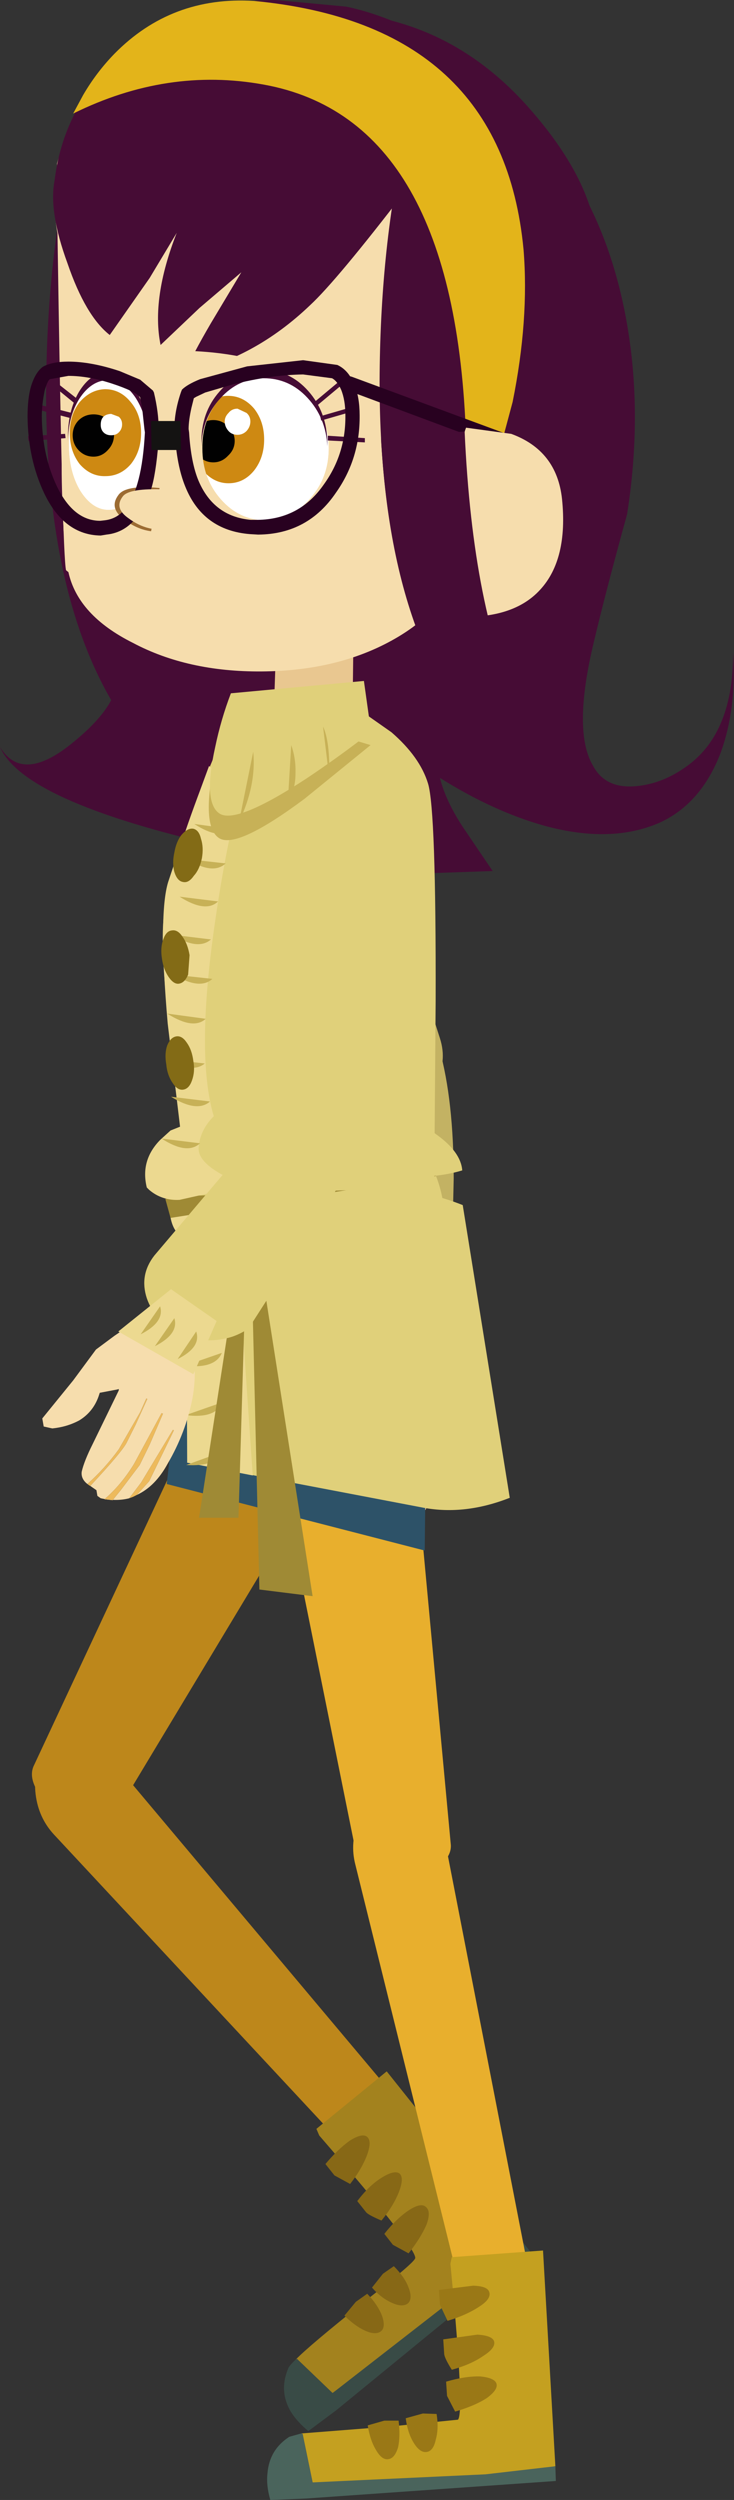 <?xml version="1.0" encoding="UTF-8" standalone="no"?>
<svg xmlns:xlink="http://www.w3.org/1999/xlink" height="263.05px" width="77.25px" xmlns="http://www.w3.org/2000/svg">
  <rect width="100%" height="100%" fill="#333333" stroke="none"/>
  <g transform="matrix(1.0, 0.0, 0.0, 1.0, -7.25, 52.95)">
    <path d="M48.4 92.2 L48.3 92.25 Q48.8 93.2 48.25 95.2 L47.75 96.85 46.8 97.7 Q46.05 98.2 46.15 98.5 L46.2 98.6 Q47.95 97.3 48.45 95.4 48.9 93.75 48.4 92.2 M50.9 106.85 L50.6 107.05 50.5 107.1 50.5 107.05 49.75 107.3 Q48.65 107.6 47.6 105.45 L46.8 103.15 46.45 101.1 46.3 99.0 46.0 99.05 Q45.55 102.0 44.25 102.75 L43.5 102.6 43.35 102.2 Q43.2 101.65 43.2 98.8 L43.2 95.9 Q43.1 94.85 44.1 92.6 L45.25 89.85 50.5 88.6 Q53.0 91.15 52.9 98.55 L53.0 98.5 53.05 99.45 53.3 101.3 Q53.4 102.55 53.15 103.4 L53.15 103.55 53.3 103.9 53.15 103.95 53.1 103.95 52.55 105.15 52.35 105.45 Q52.6 104.6 52.45 104.0 L51.6 101.6 51.1 98.9 51.05 98.95 Q50.85 100.0 51.65 102.55 52.25 104.6 52.05 105.9 L51.0 106.8 51.05 105.95 50.85 104.7 49.65 101.0 Q49.35 99.75 49.4 98.85 L49.35 100.2 49.65 101.45 50.5 104.15 50.65 105.85 50.6 107.0 50.9 106.85 M48.15 99.0 L48.0 99.05 Q47.95 100.5 48.05 100.9 L48.35 102.3 49.0 104.25 49.65 105.95 49.75 107.05 49.85 107.05 49.95 106.5 49.9 106.2 49.3 104.45 48.45 102.15 48.4 100.8 48.15 99.0" fill="#e9c790" fill-rule="evenodd" stroke="none"/>
    <path d="M48.4 92.2 Q48.9 93.75 48.45 95.4 47.95 97.3 46.2 98.6 L46.15 98.5 Q46.05 98.2 46.8 97.7 L47.75 96.85 48.25 95.2 Q48.8 93.2 48.3 92.25 L48.4 92.2 M52.35 105.45 L52.1 105.8 52.05 105.85 52.05 105.9 Q52.25 104.6 51.65 102.55 50.85 100.0 51.05 98.95 L51.1 98.9 51.6 101.6 52.45 104.0 Q52.6 104.6 52.35 105.45 M51.0 106.8 L50.9 106.85 50.6 107.0 50.65 105.85 50.5 104.15 49.65 101.45 49.35 100.2 49.4 98.85 Q49.35 99.75 49.65 101.0 L50.85 104.7 51.05 105.95 51.0 106.8 M48.15 99.0 L48.4 100.8 48.45 102.15 49.3 104.45 49.9 106.2 49.95 106.5 49.85 107.05 49.75 107.05 49.65 105.95 49.0 104.25 48.35 102.3 48.05 100.9 Q47.95 100.5 48.0 99.05 L48.15 99.0" fill="#d0a367" fill-rule="evenodd" stroke="none"/>
    <path d="M44.15 60.1 Q44.75 65.4 44.05 71.8 43.6 76.0 42.25 83.25 42.0 85.8 43.95 87.5 46.0 89.15 48.75 88.9 51.45 88.55 53.3 86.65 L54.7 84.6 55.0 71.05 Q55.0 62.85 53.5 57.45 51.75 56.05 49.65 55.95 47.25 55.6 45.65 56.8 44.05 58.1 44.15 60.1" fill="#c3b263" fill-rule="evenodd" stroke="none"/>
    <path d="M45.6 85.35 L43.25 92.0 52.35 91.7 51.45 85.7 45.6 85.35" fill="#dcc57a" fill-rule="evenodd" stroke="none"/>
    <path d="M45.6 87.5 L45.4 91.05 Q46.85 88.65 45.6 87.5" fill="#c7b157" fill-rule="evenodd" stroke="none"/>
    <path d="M47.5 87.75 L47.3 91.3 Q48.8 88.9 47.5 87.75" fill="#c7b157" fill-rule="evenodd" stroke="none"/>
    <path d="M50.2 87.7 L50.0 91.2 Q51.5 88.85 50.2 87.7" fill="#c7b157" fill-rule="evenodd" stroke="none"/>
    <path d="M12.9 140.05 L46.75 176.4 Q48.0 177.65 49.9 177.15 L51.4 176.3 Q52.55 175.3 52.7 173.9 52.9 172.55 52.1 171.6 L19.0 132.2 Q17.35 130.2 15.3 130.1 13.2 129.9 11.95 131.65 10.7 133.35 11.0 135.85 11.3 138.3 12.9 140.05" fill="#bd871b" fill-rule="evenodd" stroke="none"/>
    <path d="M19.45 137.9 L43.9 97.25 Q45.5 94.65 44.7 91.6 43.75 88.55 40.85 86.95 38.05 85.35 35.1 86.25 32.1 87.15 30.85 89.95 L10.85 132.75 Q10.25 133.9 11.15 135.45 12.0 137.0 13.7 138.0 15.4 138.95 17.05 138.95 18.75 138.95 19.45 137.9" fill="#bd871b" fill-rule="evenodd" stroke="none"/>
    <path d="M45.7 189.15 Q39.8 193.85 38.35 195.35 L38.5 195.25 42.25 198.85 56.9 188.25 62.1 182.75 47.95 165.0 40.55 171.05 40.85 171.75 41.15 172.1 Q51.1 183.6 50.95 184.65 50.9 185.1 45.7 189.15" fill="#a3821e" fill-rule="evenodd" stroke="none"/>
    <path d="M39.7 202.85 L42.65 200.65 63.05 183.95 62.1 182.75 56.65 187.65 42.25 198.85 38.5 195.25 38.35 195.35 Q37.6 196.05 37.55 196.35 36.6 198.65 37.85 200.8 38.5 201.85 39.7 202.85" fill="#394b46" fill-rule="evenodd" stroke="none"/>
    <path d="M45.9 171.9 Q45.4 171.45 44.05 172.3 42.8 173.2 41.5 174.75 L42.45 175.95 44.1 176.85 Q45.35 175.25 45.9 173.75 46.4 172.35 45.9 171.9" fill="#876816" fill-rule="evenodd" stroke="none"/>
    <path d="M44.85 178.65 L45.8 179.85 Q46.1 180.15 47.4 180.7 48.7 179.1 49.25 177.65 49.8 176.2 49.3 175.75 48.75 175.35 47.4 176.2 46.1 177.0 44.85 178.65" fill="#876816" fill-rule="evenodd" stroke="none"/>
    <path d="M52.05 179.25 Q51.55 178.8 50.3 179.6 48.95 180.5 47.7 182.1 L48.6 183.25 50.25 184.15 Q51.55 182.5 52.15 181.1 52.65 179.7 52.05 179.25" fill="#876816" fill-rule="evenodd" stroke="none"/>
    <path d="M48.7 185.5 Q47.75 186.15 47.55 186.3 L46.4 187.75 Q47.4 188.9 48.6 189.4 49.65 189.85 50.2 189.4 50.7 188.9 50.25 187.75 49.85 186.65 48.7 185.5" fill="#876816" fill-rule="evenodd" stroke="none"/>
    <path d="M45.9 188.4 L44.7 189.25 43.5 190.7 Q44.6 191.8 45.7 192.3 46.85 192.8 47.4 192.3 47.85 191.85 47.45 190.7 47.0 189.55 45.9 188.4" fill="#876816" fill-rule="evenodd" stroke="none"/>
    <path d="M20.25 -35.3 Q19.6 -35.95 17.2 -29.65 15.1 -24.15 14.55 -21.65 13.4 -16.65 14.1 -10.75 14.65 -7.35 16.4 -0.3 L18.65 9.3 Q19.9 15.0 19.55 18.8 19.3 21.7 14.65 25.4 9.55 29.45 7.25 25.65 9.85 31.65 32.3 36.5 41.15 38.4 48.9 39.05 L59.1 38.7 55.95 34.05 Q54.15 31.3 53.55 28.9 59.2 32.45 64.6 33.95 71.6 35.85 76.7 33.6 81.05 31.6 83.1 26.25 84.8 21.55 84.4 15.7 84.45 24.0 79.7 27.55 77.15 29.45 74.4 29.75 71.0 30.15 69.65 27.6 67.5 23.95 69.75 14.6 70.95 9.5 73.25 1.15 75.05 -10.3 72.9 -20.65 70.45 -32.4 63.25 -40.05 58.8 -44.65 52.15 -48.45 44.0 -53.1 39.3 -51.75 L20.25 -35.3" fill="#460c35" fill-rule="evenodd" stroke="none"/>
    <path d="M35.45 32.1 Q34.75 34.85 35.75 37.45 L44.35 60.15 Q45.0 62.15 46.85 63.0 L50.4 63.2 Q52.1 62.5 53.05 60.95 54.35 58.8 53.55 56.3 L45.55 31.3 Q44.65 28.5 42.4 27.4 40.25 26.45 38.2 27.9 36.15 29.25 35.45 32.1" fill="#c3b263" fill-rule="evenodd" stroke="none"/>
    <path d="M44.65 143.25 L56.6 191.55 Q57.1 193.3 59.0 193.75 L60.75 193.75 Q62.2 193.45 63.05 192.3 63.9 191.2 63.65 189.9 L53.8 139.3 Q53.35 136.85 51.55 135.65 49.8 134.5 47.85 135.4 45.95 136.3 45.0 138.6 44.05 140.95 44.65 143.25" fill="#e8af2d" fill-rule="evenodd" stroke="none"/>
    <path d="M54.7 141.2 L50.3 93.9 Q50.0 90.8 47.55 88.9 45.0 86.95 41.7 87.4 38.45 87.8 36.65 90.25 34.75 92.75 35.4 95.8 L44.75 142.15 Q45.0 143.4 46.6 144.1 48.2 144.85 50.2 144.6 52.15 144.4 53.45 143.4 54.75 142.4 54.7 141.2" fill="#e8af2d" fill-rule="evenodd" stroke="none"/>
    <path d="M27.75 76.9 L52.35 73.95 51.95 110.2 24.8 103.2 27.75 76.9" fill="#2d5268" fill-rule="evenodd" stroke="none"/>
    <path d="M28.3 79.0 Q29.65 84.2 34.35 86.9 39.05 89.55 44.3 88.15 49.55 86.75 52.2 82.1 54.95 77.4 53.6 72.2 52.2 67.0 47.45 64.35 42.85 61.65 37.6 63.05 32.35 64.45 29.6 69.15 26.9 73.8 28.3 79.0" fill="#e0d07a" fill-rule="evenodd" stroke="none"/>
    <path d="M29.5 76.7 Q35.2 74.0 41.15 72.7 48.75 71.0 55.95 73.85 L60.9 104.65 Q56.2 106.5 51.85 105.7 L26.95 100.95 29.5 76.7" fill="#e0d07a" fill-rule="evenodd" stroke="none"/>
    <path d="M25.1 73.6 Q25.0 76.7 26.85 77.45 L26.95 100.95 33.85 102.3 32.05 76.05 30.85 75.2 27.75 73.2 25.1 73.6" fill="#ecd990" fill-rule="evenodd" stroke="none"/>
    <path d="M30.5 79.0 L26.6 80.4 Q29.8 80.6 30.5 79.0" fill="#c7b157" fill-rule="evenodd" stroke="none"/>
    <path d="M30.55 84.15 L26.65 85.55 Q29.85 85.85 30.55 84.15" fill="#c7b157" fill-rule="evenodd" stroke="none"/>
    <path d="M30.6 89.4 L26.7 90.75 Q29.9 91.1 30.6 89.4" fill="#c7b157" fill-rule="evenodd" stroke="none"/>
    <path d="M30.65 94.6 L26.8 95.95 Q29.95 96.35 30.65 94.6" fill="#c7b157" fill-rule="evenodd" stroke="none"/>
    <path d="M30.7 99.8 L26.85 101.2 Q29.95 101.4 30.7 99.8" fill="#c7b157" fill-rule="evenodd" stroke="none"/>
    <path d="M30.15 75.8 L26.25 77.2 Q29.45 77.4 30.15 75.8" fill="#c7b157" fill-rule="evenodd" stroke="none"/>
    <path d="M34.55 114.3 L40.15 115.0 33.55 72.85 34.55 114.3" fill="#9f8a35" fill-rule="evenodd" stroke="none"/>
    <path d="M33.35 73.35 L28.2 106.75 32.35 106.75 33.35 73.35" fill="#9f8a35" fill-rule="evenodd" stroke="none"/>
    <path d="M14.65 -36.45 Q12.15 -25.2 12.1 -11.6 12.1 15.7 24.25 27.6 L22.15 20.55 24.65 23.75 Q27.5 27.05 29.5 27.8 L30.0 27.95 29.35 27.15 Q27.5 24.95 25.9 21.2 20.05 7.15 21.0 -20.7 21.05 -34.95 17.85 -37.15 16.2 -38.25 14.65 -36.45" fill="#460c35" fill-rule="evenodd" stroke="none"/>
    <path d="M53.1 70.8 Q53.95 69.65 52.7 68.45 L24.65 73.2 25.2 75.2 53.1 70.8" fill="#9f8a35" fill-rule="evenodd" stroke="none"/>
    <path d="M24.6 42.6 Q23.8 47.25 25.85 60.5 26.85 67.15 28.1 72.85 L52.95 71.95 53.1 52.4 Q53.15 32.3 52.3 29.5 51.45 26.7 48.45 24.1 L45.6 22.1 31.4 22.75 28.45 29.85 Q25.35 37.95 24.6 42.6" fill="#e0d07a" fill-rule="evenodd" stroke="none"/>
    <path d="M49.3 64.65 L31.9 64.7 Q29.35 64.45 26.0 66.15 22.35 68.1 24.1 70.05 25.45 71.25 31.2 70.75 L38.75 70.0 47.35 70.8 Q52.65 71.2 55.9 70.2 55.75 68.25 53.15 66.4 50.75 64.55 49.3 64.65" fill="#e0d07a" fill-rule="evenodd" stroke="none"/>
    <path d="M32.5 30.45 L29.25 27.65 Q26.75 34.4 24.95 39.85 23.9 43.25 24.9 54.75 L26.2 65.6 25.2 66.0 24.1 67.0 Q22.0 69.15 22.7 72.0 L22.95 72.25 Q24.3 73.4 26.15 73.3 L33.05 71.75 Q28.15 69.85 28.15 67.9 28.25 66.0 29.75 64.5 27.8 58.0 29.95 43.6 31.0 36.4 32.5 30.45" fill="#ecd990" fill-rule="evenodd" stroke="none"/>
    <path d="M31.75 34.3 L27.7 33.75 Q30.4 35.5 31.75 34.3" fill="#c7b157" fill-rule="evenodd" stroke="none"/>
    <path d="M31.0 37.9 L26.95 37.45 Q29.65 39.15 31.0 37.9" fill="#c7b157" fill-rule="evenodd" stroke="none"/>
    <path d="M30.2 41.9 L26.15 41.4 Q28.9 43.15 30.2 41.9" fill="#c7b157" fill-rule="evenodd" stroke="none"/>
    <path d="M29.45 45.9 L25.35 45.4 Q28.1 47.1 29.45 45.9" fill="#c7b157" fill-rule="evenodd" stroke="none"/>
    <path d="M29.6 50.05 L25.5 49.6 Q28.3 51.25 29.6 50.05" fill="#c7b157" fill-rule="evenodd" stroke="none"/>
    <path d="M28.9 54.25 L24.85 53.7 Q27.6 55.45 28.9 54.25" fill="#c7b157" fill-rule="evenodd" stroke="none"/>
    <path d="M28.8 58.95 L24.75 58.5 Q27.5 60.05 28.8 58.95" fill="#c7b157" fill-rule="evenodd" stroke="none"/>
    <path d="M29.35 62.95 L25.25 62.45 Q28.0 64.15 29.35 62.95" fill="#c7b157" fill-rule="evenodd" stroke="none"/>
    <path d="M28.3 67.35 L24.25 66.85 Q26.95 68.6 28.3 67.35" fill="#c7b157" fill-rule="evenodd" stroke="none"/>
    <path d="M25.6 36.75 Q25.35 37.9 25.6 38.8 25.9 39.75 26.5 39.85 27.1 40.0 27.65 39.2 28.25 38.55 28.5 37.35 28.7 36.2 28.4 35.3 28.2 34.4 27.6 34.25 27.0 34.15 26.35 34.9 25.8 35.6 25.6 36.75" fill="#836b16" fill-rule="evenodd" stroke="none"/>
    <path d="M24.3 47.95 Q24.45 49.05 25.0 49.85 25.55 50.65 26.1 50.55 26.7 50.45 27.05 49.6 L27.2 47.55 Q27.0 46.35 26.45 45.6 25.95 44.85 25.35 44.95 24.75 45.0 24.45 45.85 24.1 46.75 24.3 47.95" fill="#836b16" fill-rule="evenodd" stroke="none"/>
    <path d="M24.75 59.05 Q24.85 60.2 25.45 61.05 25.95 61.8 26.55 61.7 27.15 61.6 27.45 60.75 27.8 59.8 27.6 58.7 27.45 57.5 26.9 56.75 26.4 56.0 25.8 56.1 25.2 56.2 24.85 57.05 24.55 57.9 24.75 59.05" fill="#836b16" fill-rule="evenodd" stroke="none"/>
    <path d="M36.05 22.55 L44.35 22.2 44.45 14.0 36.35 13.65 36.05 22.55" fill="#e9c790" fill-rule="evenodd" stroke="none"/>
    <path d="M46.25 25.45 L31.55 21.0 Q30.45 24.0 29.8 27.3 28.45 33.9 30.25 35.2 32.05 36.5 39.3 31.1 L46.25 25.45" fill="#c7b157" fill-rule="evenodd" stroke="none"/>
    <path d="M45.55 18.7 L31.55 20.0 Q30.5 22.75 29.9 25.65 28.6 31.5 30.35 32.65 32.1 33.8 39.45 29.0 43.05 26.6 46.3 24.05 L45.55 18.7" fill="#e0d07a" fill-rule="evenodd" stroke="none"/>
    <path d="M33.9 26.15 L32.4 33.55 Q34.25 29.65 33.9 26.15" fill="#c7b157" fill-rule="evenodd" stroke="none"/>
    <path d="M37.9 25.45 L37.55 31.3 Q38.35 30.2 38.35 28.4 38.4 26.85 37.9 25.45" fill="#c7b157" fill-rule="evenodd" stroke="none"/>
    <path d="M41.25 23.5 L41.9 28.9 Q42.0 25.1 41.25 23.5" fill="#c7b157" fill-rule="evenodd" stroke="none"/>
    <path d="M13.25 -34.7 L13.0 -31.7 Q13.0 -30.0 13.3 -28.4 13.8 5.35 14.2 7.05 L14.45 7.25 Q15.45 11.8 21.25 14.7 27.0 17.75 34.75 17.7 43.2 17.65 49.25 14.0 55.2 10.4 55.2 5.3 55.35 4.25 57.8 1.0 61.0 -3.3 62.6 -6.15 68.9 -17.55 66.3 -30.95 64.8 -38.9 57.45 -44.9 50.4 -50.6 41.25 -52.15 31.8 -53.75 24.4 -50.0 16.15 -45.7 13.25 -35.75 L13.25 -34.7" fill="#f6ddad" fill-rule="evenodd" stroke="none"/>
    <path d="M41.05 -50.7 L49.45 -38.5 Q52.45 -36.05 53.95 -27.9 L55.6 -15.8 55.95 -3.95 Q56.15 3.6 57.45 7.55 60.55 6.35 64.15 -0.9 66.8 -6.3 68.15 -11.4 70.9 -19.45 70.1 -27.5 69.55 -33.9 63.35 -41.1 55.6 -50.2 44.6 -51.5 41.8 -51.75 41.05 -50.7" fill="#460c35" fill-rule="evenodd" stroke="none"/>
    <path d="M13.0 -34.0 Q12.35 -30.7 14.35 -25.25 16.25 -19.7 18.8 -17.7 L23.0 -23.7 25.85 -28.45 Q23.15 -21.55 24.15 -16.65 L28.25 -20.55 32.65 -24.3 29.45 -18.95 Q27.55 -15.7 26.65 -13.65 34.0 -15.2 39.9 -20.85 42.7 -23.45 49.95 -32.9 55.3 -39.85 54.7 -44.2 54.25 -47.2 50.1 -50.05 L52.25 -49.0 Q47.75 -51.4 43.7 -52.25 L36.25 -52.95 Q26.2 -52.9 19.7 -46.95 13.95 -41.65 13.0 -34.0" fill="#460c35" fill-rule="evenodd" stroke="none"/>
    <path d="M49.7 -37.7 Q47.25 -26.4 47.2 -12.8 47.2 14.5 59.3 26.4 L57.25 19.35 59.75 22.5 Q62.6 25.85 64.6 26.65 L65.1 26.8 64.45 26.05 Q62.6 23.75 61.0 20.0 55.1 5.95 56.05 -21.85 56.15 -36.15 52.9 -38.4 51.3 -39.45 49.7 -37.7" fill="#460c35" fill-rule="evenodd" stroke="none"/>
    <path d="M14.95 -41.0 Q24.85 -45.9 35.0 -44.05 55.2 -40.4 56.3 -6.8 56.85 -3.95 58.1 -3.5 L59.3 -3.55 61.2 -10.65 Q62.95 -19.3 62.35 -26.7 60.1 -50.35 34.0 -52.85 25.3 -53.4 19.3 -47.3 17.4 -45.35 16.0 -42.95 L14.95 -41.0" fill="#e3b41a" fill-rule="evenodd" stroke="none"/>
    <path d="M63.0 -5.55 Q63.2 -6.25 62.55 -6.55 L44.3 -13.3 Q43.6 -13.55 43.35 -12.85 L43.35 -12.25 43.75 -11.9 62.0 -5.1 62.25 -5.05 Q62.75 -5.05 63.0 -5.55" fill="#280120" fill-rule="evenodd" stroke="none"/>
    <path d="M56.3 -7.95 Q55.9 -6.95 55.4 -4.0 54.45 1.9 54.15 11.85 61.0 12.5 64.1 9.1 67.05 5.9 66.4 -0.45 65.85 -5.55 61.05 -7.3 L56.3 -7.95" fill="#f6ddad" fill-rule="evenodd" stroke="none"/>
    <path d="M47.35 -6.8 Q48.65 15.9 59.3 26.4 L57.25 19.35 59.75 22.5 Q62.6 25.85 64.6 26.65 66.05 27.2 61.95 21.7 57.0 11.4 56.15 -7.55 L47.35 -6.8" fill="#460c35" fill-rule="evenodd" stroke="none"/>
    <path d="M28.55 -6.45 Q28.55 -3.25 30.5 -0.95 32.45 1.3 35.2 1.3 37.9 1.3 39.85 -1.0 41.85 -3.3 41.85 -6.5 41.8 -9.7 39.8 -11.95 37.85 -14.15 35.15 -14.15 32.4 -14.15 30.45 -11.9 28.5 -9.65 28.55 -6.45" fill="#ffffff" fill-rule="evenodd" stroke="none"/>
    <path d="M14.5 -6.85 Q14.5 -3.95 15.7 -1.9 17.0 0.15 18.75 0.1 20.5 0.1 21.8 -1.95 23.05 -4.0 23.05 -6.9 23.0 -9.8 21.75 -11.9 20.45 -13.95 18.7 -13.95 16.95 -13.9 15.65 -11.85 14.45 -9.75 14.5 -6.85" fill="#ffffff" fill-rule="evenodd" stroke="none"/>
    <path d="M28.55 -5.75 Q28.55 -2.6 30.5 -0.4 32.45 1.8 35.2 1.8 37.9 1.8 39.85 -0.45 41.85 -2.65 41.85 -5.8 41.8 -8.9 39.8 -11.15 37.85 -13.3 35.15 -13.3 32.4 -13.3 30.45 -11.1 28.5 -8.85 28.55 -5.75" fill="#ffffff" fill-rule="evenodd" stroke="none"/>
    <path d="M14.5 -6.15 Q14.5 -3.3 15.7 -1.3 17.0 0.75 18.75 0.7 20.5 0.7 21.8 -1.35 23.05 -3.35 23.05 -6.2 23.0 -9.05 21.75 -11.1 20.45 -13.1 18.7 -13.1 16.9 -13.05 15.65 -11.05 14.45 -9.0 14.5 -6.15" fill="#ffffff" fill-rule="evenodd" stroke="none"/>
    <path d="M27.55 -6.65 Q27.55 -4.75 28.6 -3.45 29.75 -2.1 31.3 -2.1 32.9 -2.1 34.0 -3.45 35.05 -4.8 35.05 -6.7 35.05 -8.6 34.0 -9.95 32.85 -11.3 31.25 -11.3 29.7 -11.3 28.6 -9.95 27.55 -8.55 27.55 -6.65" fill="#ce8912" fill-rule="evenodd" stroke="none"/>
    <path d="M14.6 -7.35 Q14.6 -5.45 15.65 -4.1 16.8 -2.8 18.35 -2.85 19.95 -2.85 21.05 -4.15 22.1 -5.5 22.1 -7.4 22.1 -9.35 21.0 -10.65 19.9 -12.0 18.3 -12.0 16.75 -11.95 15.6 -10.6 14.6 -9.3 14.6 -7.35" fill="#ce8912" fill-rule="evenodd" stroke="none"/>
    <path d="M27.5 -6.5 Q27.5 -5.6 28.1 -5.0 28.8 -4.3 29.7 -4.3 30.6 -4.3 31.25 -5.0 31.95 -5.65 31.95 -6.55 31.95 -7.45 31.25 -8.1 30.6 -8.75 29.7 -8.75 28.8 -8.75 28.1 -8.1 27.5 -7.4 27.5 -6.5" fill="#010101" fill-rule="evenodd" stroke="none"/>
    <path d="M30.9 -8.6 Q30.9 -8.05 31.3 -7.6 31.65 -7.2 32.25 -7.2 32.8 -7.2 33.2 -7.6 33.6 -8.05 33.6 -8.6 33.6 -9.15 33.2 -9.5 L32.25 -9.95 Q31.65 -9.95 31.3 -9.5 30.9 -9.1 30.9 -8.6" fill="#ffffff" fill-rule="evenodd" stroke="none"/>
    <path d="M14.9 -7.15 Q14.9 -6.25 15.5 -5.6 16.15 -4.9 17.1 -4.9 18.0 -4.9 18.65 -5.65 19.25 -6.3 19.25 -7.2 19.25 -8.1 18.65 -8.75 18.0 -9.35 17.1 -9.35 16.15 -9.35 15.5 -8.7 14.9 -8.05 14.9 -7.15" fill="#010101" fill-rule="evenodd" stroke="none"/>
    <path d="M17.85 -8.25 Q17.85 -7.75 18.15 -7.45 18.45 -7.15 18.95 -7.15 19.45 -7.15 19.75 -7.45 20.1 -7.8 20.1 -8.3 20.1 -8.8 19.75 -9.1 L18.95 -9.4 Q17.85 -9.35 17.85 -8.25" fill="#ffffff" fill-rule="evenodd" stroke="none"/>
    <path d="M35.15 -13.3 Q37.85 -13.3 39.8 -11.15 41.8 -8.9 41.85 -5.8 41.85 -2.65 39.85 -0.45 37.9 1.8 35.2 1.8 32.45 1.8 30.5 -0.4 28.55 -2.6 28.55 -5.75 28.5 -8.85 30.45 -11.1 32.4 -13.3 35.15 -13.3 M13.75 -4.3 Q13.7 -2.1 13.95 2.95 19.2 4.95 25.6 4.95 33.75 4.9 39.45 1.75 45.2 -1.25 45.2 -5.65 45.15 -10.0 39.4 -13.05 33.65 -16.1 25.5 -16.05 18.8 -16.05 13.6 -13.85 L13.75 -4.3 M15.65 -11.05 Q16.9 -13.05 18.7 -13.1 20.45 -13.1 21.75 -11.1 23.0 -9.05 23.05 -6.2 23.05 -3.35 21.8 -1.35 20.5 0.7 18.75 0.7 17.0 0.75 15.7 -1.3 14.5 -3.3 14.5 -6.15 14.45 -9.0 15.65 -11.05" fill="#f6ddad" fill-rule="evenodd" stroke="none"/>
    <path d="M35.0 -13.15 Q37.7 -13.15 39.6 -11.1 41.55 -9.0 41.7 -6.0 L41.7 -6.4 Q41.65 -9.6 39.7 -11.8 37.75 -14.0 35.0 -14.0 32.3 -14.0 30.35 -11.75 28.4 -9.55 28.45 -6.35 L28.45 -5.95 Q28.5 -8.95 30.45 -11.05 32.35 -13.15 35.0 -13.15" fill="#460c35" fill-rule="evenodd" stroke="none"/>
    <path d="M43.7 -12.85 L43.4 -13.2 40.35 -10.65 40.65 -10.3 43.7 -12.85" fill="#460c35" fill-rule="evenodd" stroke="none"/>
    <path d="M44.85 -9.8 L44.75 -10.25 40.95 -9.15 41.05 -8.7 44.85 -9.8" fill="#460c35" fill-rule="evenodd" stroke="none"/>
    <path d="M45.65 -6.85 L41.75 -7.1 41.75 -6.6 45.65 -6.4 45.65 -6.85" fill="#460c35" fill-rule="evenodd" stroke="none"/>
    <path d="M23.15 2.95 L24.05 -1.6 Q20.45 -1.95 19.7 -0.85 18.7 0.5 20.3 1.7 21.65 2.75 23.15 2.95" fill="#9c6c33" fill-rule="evenodd" stroke="none"/>
    <path d="M18.55 -13.8 Q16.8 -13.75 15.55 -11.7 14.35 -9.65 14.4 -6.75 L14.4 -6.4 Q14.4 -9.1 15.6 -11.0 16.85 -12.9 18.55 -12.95 20.3 -12.95 21.55 -11.05 22.75 -9.15 22.9 -6.45 L22.9 -6.8 Q22.85 -9.7 21.6 -11.75 20.3 -13.8 18.55 -13.8" fill="#460c35" fill-rule="evenodd" stroke="none"/>
    <path d="M12.0 -13.05 L15.05 -10.55 15.35 -11.0 12.3 -13.4 12.0 -13.05" fill="#460c35" fill-rule="evenodd" stroke="none"/>
    <path d="M10.85 -9.95 L14.7 -8.95 14.8 -9.5 11.05 -10.45 10.85 -9.95" fill="#460c35" fill-rule="evenodd" stroke="none"/>
    <path d="M10.2 -7.05 L10.25 -6.55 14.15 -6.85 14.1 -7.3 10.2 -7.05" fill="#460c35" fill-rule="evenodd" stroke="none"/>
    <path d="M44.55 -12.45 Q43.95 -14.0 42.75 -14.55 L39.15 -15.05 33.25 -14.4 28.3 -13.05 Q26.95 -12.5 26.4 -11.95 L26.3 -11.7 Q25.6 -9.65 25.6 -7.8 L25.65 -7.35 Q25.85 -3.95 26.75 -1.75 28.6 2.85 33.55 3.25 L34.4 3.3 34.45 3.3 Q39.65 3.25 42.6 -1.1 45.15 -4.7 45.1 -9.25 45.1 -11.15 44.55 -12.45 M31.75 -12.5 Q35.7 -13.5 39.15 -13.55 L42.2 -13.15 Q42.75 -12.85 43.15 -11.95 43.6 -10.85 43.6 -9.25 43.65 -5.2 41.35 -2.0 38.8 1.7 34.35 1.75 L33.65 1.75 Q29.75 1.4 28.15 -2.35 27.35 -4.25 27.15 -7.45 L27.1 -7.8 Q27.1 -8.7 27.4 -10.05 L27.65 -11.05 27.9 -11.2 28.85 -11.65 31.75 -12.5" fill="#280120" fill-rule="evenodd" stroke="none"/>
    <path d="M10.15 -9.1 Q10.2 -4.65 11.9 -1.05 14.0 3.35 17.85 3.4 L18.45 3.3 Q20.4 3.1 21.65 1.45 22.6 0.4 23.25 -1.8 23.75 -3.65 24.0 -7.4 L23.95 -7.8 Q23.95 -9.55 23.45 -11.65 L23.35 -11.85 22.0 -13.0 19.85 -13.9 Q16.85 -14.9 14.45 -14.9 12.7 -14.9 11.75 -14.35 10.95 -13.75 10.5 -12.25 10.15 -11.0 10.15 -9.1 M12.5 -13.05 L14.45 -13.4 Q16.55 -13.4 19.0 -12.6 21.45 -11.8 22.0 -11.15 L22.2 -10.1 22.45 -7.8 22.5 -7.45 Q22.2 -1.6 20.45 0.55 19.6 1.65 18.25 1.8 L17.8 1.85 Q15.0 1.85 13.25 -1.75 11.7 -5.0 11.65 -9.1 11.65 -10.4 11.95 -11.85 12.25 -12.9 12.5 -13.05" fill="#280120" fill-rule="evenodd" stroke="none"/>
    <path d="M23.2 -5.6 L26.3 -5.6 26.25 -8.65 23.15 -8.65 23.2 -5.6" fill="#141312" fill-rule="evenodd" stroke="none"/>
    <path d="M20.8 1.6 Q22.15 2.6 23.65 2.75 L24.55 -1.45 Q20.9 -1.6 20.2 -0.75 19.2 0.5 20.8 1.6" fill="#f6ddad" fill-rule="evenodd" stroke="none"/>
    <path d="M42.5 29.7 Q40.6 31.9 40.4 34.6 L37.95 58.85 Q37.75 60.95 38.95 62.55 40.2 64.15 42.1 64.25 43.95 64.4 45.45 63.4 47.55 62.05 47.95 59.5 L51.95 33.45 Q52.4 30.55 50.85 28.65 49.3 26.8 46.8 27.15 44.4 27.5 42.5 29.7" fill="#e0d07a" fill-rule="evenodd" stroke="none"/>
    <path d="M20.85 104.7 L22.1 103.05 25.45 97.5 25.55 97.55 22.95 102.9 21.65 104.35 Q23.6 103.45 24.9 101.05 26.8 97.8 27.5 94.2 28.1 91.0 27.25 87.85 L22.65 85.45 Q20.45 86.8 19.3 87.6 L17.35 89.05 14.95 92.3 11.7 96.3 11.85 97.15 12.75 97.35 Q14.3 97.2 15.6 96.5 17.15 95.55 17.7 93.75 L17.75 93.6 19.6 93.25 19.75 93.2 19.75 93.35 17.0 99.0 Q16.1 100.8 15.85 101.9 15.75 102.65 16.45 103.2 18.3 101.55 19.75 99.55 L22.0 95.65 22.65 94.2 22.75 94.25 21.5 97.0 20.6 98.8 Q20.15 99.75 16.75 103.4 L17.4 103.85 17.5 104.45 17.85 104.7 Q19.5 105.05 20.85 104.7 M24.4 95.8 L23.0 99.05 21.95 101.2 19.95 103.85 19.1 104.9 18.25 104.8 Q20.0 103.3 21.35 101.1 L24.25 95.75 24.4 95.8" fill="#f6ddad" fill-rule="evenodd" stroke="none"/>
    <path d="M24.4 95.8 L24.25 95.75 21.35 101.1 Q20.0 103.3 18.25 104.8 L19.1 104.9 19.95 103.85 21.95 101.2 23.0 99.05 24.4 95.8 M21.65 104.35 L22.95 102.9 25.55 97.55 25.45 97.5 22.1 103.05 20.85 104.7 21.25 104.55 21.65 104.35 M16.75 103.4 Q20.15 99.75 20.6 98.8 L21.5 97.0 22.75 94.25 22.65 94.2 22.0 95.65 19.75 99.55 Q18.3 101.55 16.45 103.2 L16.65 103.35 16.75 103.4" fill="#edba5c" fill-rule="evenodd" stroke="none"/>
    <path d="M22.7 83.65 Q23.55 86.1 26.05 87.3 28.45 88.5 31.15 87.85 32.25 87.6 33.4 86.85 L40.75 75.4 Q45.1 68.45 46.65 63.05 45.95 60.95 44.2 59.7 42.35 58.15 40.25 58.35 38.3 58.6 37.3 60.4 35.0 65.25 31.0 70.3 L23.5 79.15 Q21.9 81.2 22.7 83.65" fill="#e0d07a" fill-rule="evenodd" stroke="none"/>
    <path d="M19.7 87.15 L27.6 91.65 30.05 86.05 25.25 82.7 19.7 87.15" fill="#ecd990" fill-rule="evenodd" stroke="none"/>
    <path d="M24.1 84.5 L22.05 87.45 Q24.6 86.15 24.1 84.5" fill="#c7b157" fill-rule="evenodd" stroke="none"/>
    <path d="M25.6 85.75 L23.55 88.7 Q26.1 87.4 25.6 85.75" fill="#c7b157" fill-rule="evenodd" stroke="none"/>
    <path d="M27.9 87.15 L25.95 90.05 Q28.45 88.8 27.9 87.15" fill="#c7b157" fill-rule="evenodd" stroke="none"/>
    <path d="M48.5 202.35 L38.95 203.1 39.1 203.15 40.15 208.25 58.2 208.1 65.7 206.55 64.4 183.85 54.8 184.55 54.65 185.25 54.7 185.75 Q56.15 200.9 55.45 201.65 L48.5 202.35" fill="#c4a020" fill-rule="evenodd" stroke="none"/>
    <path d="M35.7 210.1 L39.4 209.95 65.75 208.1 65.7 206.55 58.35 207.4 40.15 208.25 39.1 203.15 38.95 203.1 37.7 203.45 Q35.6 204.8 35.4 207.3 35.25 208.55 35.7 210.1" fill="#4a645c" fill-rule="evenodd" stroke="none"/>
    <path d="M58.75 188.25 Q58.6 187.6 57.05 187.55 L53.45 188.0 53.55 189.55 54.35 191.25 Q56.35 190.65 57.7 189.75 58.95 188.95 58.75 188.25" fill="#9a7816" fill-rule="evenodd" stroke="none"/>
    <path d="M53.9 193.2 L54.0 194.75 Q54.05 195.2 54.8 196.4 56.8 195.85 58.1 194.95 59.45 194.1 59.25 193.4 59.05 192.8 57.5 192.7 L53.9 193.2" fill="#9a7816" fill-rule="evenodd" stroke="none"/>
    <path d="M59.5 197.85 Q59.3 197.25 57.8 197.1 56.25 197.05 54.2 197.65 L54.3 199.15 55.15 200.8 Q57.2 200.2 58.45 199.4 59.7 198.5 59.5 197.85" fill="#9a7816" fill-rule="evenodd" stroke="none"/>
    <path d="M53.2 201.05 L51.75 201.0 49.95 201.5 Q50.15 203.05 50.8 204.1 51.45 205.15 52.15 205.05 52.85 204.95 53.1 203.8 53.45 202.6 53.2 201.05" fill="#9a7816" fill-rule="evenodd" stroke="none"/>
    <path d="M49.2 201.75 L47.7 201.75 45.95 202.25 Q46.2 203.8 46.8 204.8 47.45 205.95 48.15 205.8 48.8 205.7 49.15 204.55 49.4 203.35 49.2 201.75" fill="#9a7816" fill-rule="evenodd" stroke="none"/>
  </g>
</svg>

